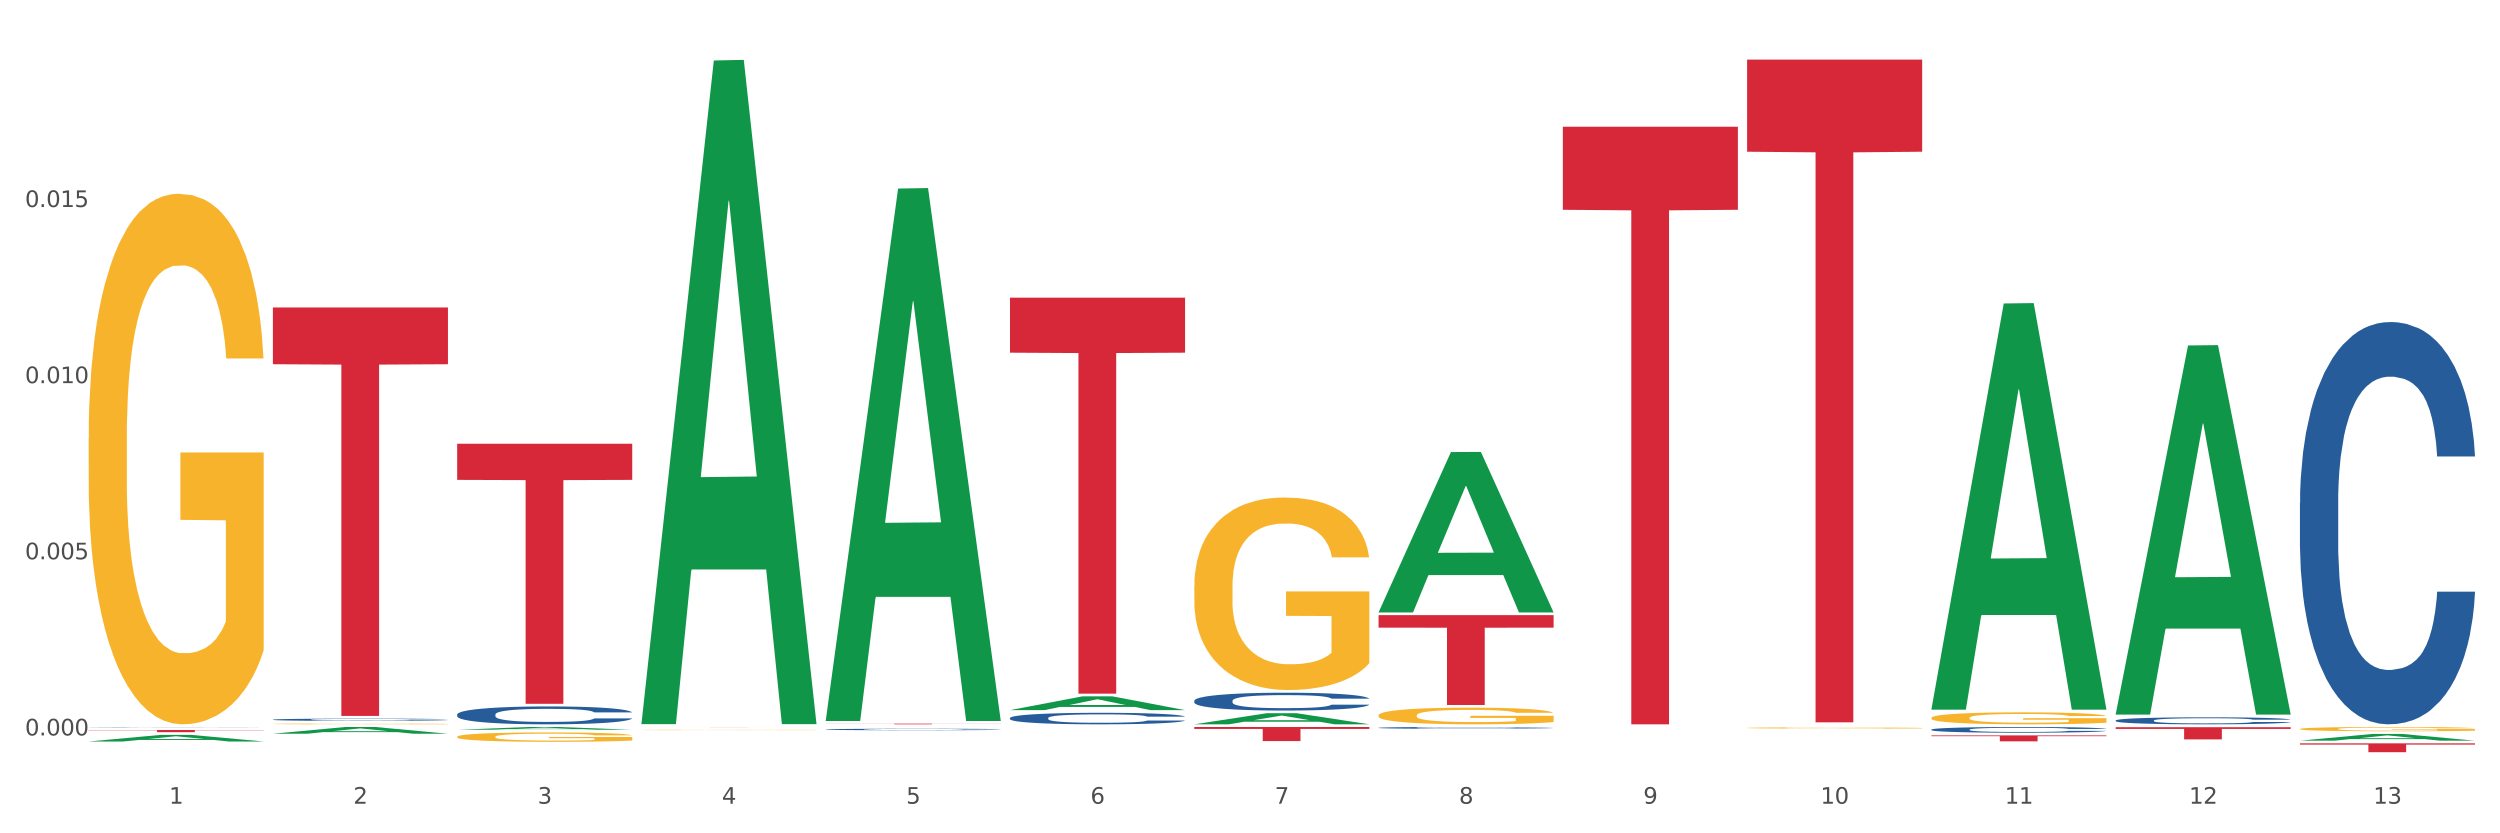 <?xml version="1.0" encoding="utf-8" standalone="no"?>
<!DOCTYPE svg PUBLIC "-//W3C//DTD SVG 1.1//EN"
  "http://www.w3.org/Graphics/SVG/1.1/DTD/svg11.dtd">
<svg xmlns:xlink="http://www.w3.org/1999/xlink" width="1080pt" height="360pt" viewBox="0 0 1080 360" xmlns="http://www.w3.org/2000/svg" version="1.1">
 <rect x="0" y="0" width="1080" height="360" fill="#333333" stroke="none"/>
 <defs>
  <style type="text/css">*{stroke-linejoin: round; stroke-linecap: butt}</style>
 </defs>
 <g id="figure_1">
  <g id="patch_1">
   <path d="M 0 360 
L 1080 360 
L 1080 0 
L 0 0 
z
" style="fill: #ffffff; stroke: #ffffff; stroke-linejoin: miter"/>
  </g>
  <g id="axes_1">
   <g id="matplotlib.axis_1">
    <g id="xtick_1">
     <g id="text_1">
      <!-- 1 -->
      <g style="fill: #4d4d4d" transform="translate(73.043 347.204) scale(0.096 -0.096)">
       <defs>
        <path id="DejaVuSans-31" d="M 794 531 
L 1825 531 
L 1825 4091 
L 703 3866 
L 703 4441 
L 1819 4666 
L 2450 4666 
L 2450 531 
L 3481 531 
L 3481 0 
L 794 0 
L 794 531 
z
" transform="scale(0.016)"/>
       </defs>
       <use xlink:href="#DejaVuSans-31"/>
      </g>
     </g>
    </g>
    <g id="xtick_2">
     <g id="text_2">
      <!-- 2 -->
      <g style="fill: #4d4d4d" transform="translate(152.65 347.204) scale(0.096 -0.096)">
       <defs>
        <path id="DejaVuSans-32" d="M 1228 531 
L 3431 531 
L 3431 0 
L 469 0 
L 469 531 
Q 828 903 1448 1529 
Q 2069 2156 2228 2338 
Q 2531 2678 2651 2914 
Q 2772 3150 2772 3378 
Q 2772 3750 2511 3984 
Q 2250 4219 1831 4219 
Q 1534 4219 1204 4116 
Q 875 4013 500 3803 
L 500 4441 
Q 881 4594 1212 4672 
Q 1544 4750 1819 4750 
Q 2544 4750 2975 4387 
Q 3406 4025 3406 3419 
Q 3406 3131 3298 2873 
Q 3191 2616 2906 2266 
Q 2828 2175 2409 1742 
Q 1991 1309 1228 531 
z
" transform="scale(0.016)"/>
       </defs>
       <use xlink:href="#DejaVuSans-32"/>
      </g>
     </g>
    </g>
    <g id="xtick_3">
     <g id="text_3">
      <!-- 3 -->
      <g style="fill: #4d4d4d" transform="translate(232.258 347.204) scale(0.096 -0.096)">
       <defs>
        <path id="DejaVuSans-33" d="M 2597 2516 
Q 3050 2419 3304 2112 
Q 3559 1806 3559 1356 
Q 3559 666 3084 287 
Q 2609 -91 1734 -91 
Q 1441 -91 1130 -33 
Q 819 25 488 141 
L 488 750 
Q 750 597 1062 519 
Q 1375 441 1716 441 
Q 2309 441 2620 675 
Q 2931 909 2931 1356 
Q 2931 1769 2642 2001 
Q 2353 2234 1838 2234 
L 1294 2234 
L 1294 2753 
L 1863 2753 
Q 2328 2753 2575 2939 
Q 2822 3125 2822 3475 
Q 2822 3834 2567 4026 
Q 2313 4219 1838 4219 
Q 1578 4219 1281 4162 
Q 984 4106 628 3988 
L 628 4550 
Q 988 4650 1302 4700 
Q 1616 4750 1894 4750 
Q 2613 4750 3031 4423 
Q 3450 4097 3450 3541 
Q 3450 3153 3228 2886 
Q 3006 2619 2597 2516 
z
" transform="scale(0.016)"/>
       </defs>
       <use xlink:href="#DejaVuSans-33"/>
      </g>
     </g>
    </g>
    <g id="xtick_4">
     <g id="text_4">
      <!-- 4 -->
      <g style="fill: #4d4d4d" transform="translate(311.865 347.204) scale(0.096 -0.096)">
       <defs>
        <path id="DejaVuSans-34" d="M 2419 4116 
L 825 1625 
L 2419 1625 
L 2419 4116 
z
M 2253 4666 
L 3047 4666 
L 3047 1625 
L 3713 1625 
L 3713 1100 
L 3047 1100 
L 3047 0 
L 2419 0 
L 2419 1100 
L 313 1100 
L 313 1709 
L 2253 4666 
z
" transform="scale(0.016)"/>
       </defs>
       <use xlink:href="#DejaVuSans-34"/>
      </g>
     </g>
    </g>
    <g id="xtick_5">
     <g id="text_5">
      <!-- 5 -->
      <g style="fill: #4d4d4d" transform="translate(391.473 347.204) scale(0.096 -0.096)">
       <defs>
        <path id="DejaVuSans-35" d="M 691 4666 
L 3169 4666 
L 3169 4134 
L 1269 4134 
L 1269 2991 
Q 1406 3038 1543 3061 
Q 1681 3084 1819 3084 
Q 2600 3084 3056 2656 
Q 3513 2228 3513 1497 
Q 3513 744 3044 326 
Q 2575 -91 1722 -91 
Q 1428 -91 1123 -41 
Q 819 9 494 109 
L 494 744 
Q 775 591 1075 516 
Q 1375 441 1709 441 
Q 2250 441 2565 725 
Q 2881 1009 2881 1497 
Q 2881 1984 2565 2268 
Q 2250 2553 1709 2553 
Q 1456 2553 1204 2497 
Q 953 2441 691 2322 
L 691 4666 
z
" transform="scale(0.016)"/>
       </defs>
       <use xlink:href="#DejaVuSans-35"/>
      </g>
     </g>
    </g>
    <g id="xtick_6">
     <g id="text_6">
      <!-- 6 -->
      <g style="fill: #4d4d4d" transform="translate(471.08 347.204) scale(0.096 -0.096)">
       <defs>
        <path id="DejaVuSans-36" d="M 2113 2584 
Q 1688 2584 1439 2293 
Q 1191 2003 1191 1497 
Q 1191 994 1439 701 
Q 1688 409 2113 409 
Q 2538 409 2786 701 
Q 3034 994 3034 1497 
Q 3034 2003 2786 2293 
Q 2538 2584 2113 2584 
z
M 3366 4563 
L 3366 3988 
Q 3128 4100 2886 4159 
Q 2644 4219 2406 4219 
Q 1781 4219 1451 3797 
Q 1122 3375 1075 2522 
Q 1259 2794 1537 2939 
Q 1816 3084 2150 3084 
Q 2853 3084 3261 2657 
Q 3669 2231 3669 1497 
Q 3669 778 3244 343 
Q 2819 -91 2113 -91 
Q 1303 -91 875 529 
Q 447 1150 447 2328 
Q 447 3434 972 4092 
Q 1497 4750 2381 4750 
Q 2619 4750 2861 4703 
Q 3103 4656 3366 4563 
z
" transform="scale(0.016)"/>
       </defs>
       <use xlink:href="#DejaVuSans-36"/>
      </g>
     </g>
    </g>
    <g id="xtick_7">
     <g id="text_7">
      <!-- 7 -->
      <g style="fill: #4d4d4d" transform="translate(550.688 347.204) scale(0.096 -0.096)">
       <defs>
        <path id="DejaVuSans-37" d="M 525 4666 
L 3525 4666 
L 3525 4397 
L 1831 0 
L 1172 0 
L 2766 4134 
L 525 4134 
L 525 4666 
z
" transform="scale(0.016)"/>
       </defs>
       <use xlink:href="#DejaVuSans-37"/>
      </g>
     </g>
    </g>
    <g id="xtick_8">
     <g id="text_8">
      <!-- 8 -->
      <g style="fill: #4d4d4d" transform="translate(630.295 347.204) scale(0.096 -0.096)">
       <defs>
        <path id="DejaVuSans-38" d="M 2034 2216 
Q 1584 2216 1326 1975 
Q 1069 1734 1069 1313 
Q 1069 891 1326 650 
Q 1584 409 2034 409 
Q 2484 409 2743 651 
Q 3003 894 3003 1313 
Q 3003 1734 2745 1975 
Q 2488 2216 2034 2216 
z
M 1403 2484 
Q 997 2584 770 2862 
Q 544 3141 544 3541 
Q 544 4100 942 4425 
Q 1341 4750 2034 4750 
Q 2731 4750 3128 4425 
Q 3525 4100 3525 3541 
Q 3525 3141 3298 2862 
Q 3072 2584 2669 2484 
Q 3125 2378 3379 2068 
Q 3634 1759 3634 1313 
Q 3634 634 3220 271 
Q 2806 -91 2034 -91 
Q 1263 -91 848 271 
Q 434 634 434 1313 
Q 434 1759 690 2068 
Q 947 2378 1403 2484 
z
M 1172 3481 
Q 1172 3119 1398 2916 
Q 1625 2713 2034 2713 
Q 2441 2713 2670 2916 
Q 2900 3119 2900 3481 
Q 2900 3844 2670 4047 
Q 2441 4250 2034 4250 
Q 1625 4250 1398 4047 
Q 1172 3844 1172 3481 
z
" transform="scale(0.016)"/>
       </defs>
       <use xlink:href="#DejaVuSans-38"/>
      </g>
     </g>
    </g>
    <g id="xtick_9">
     <g id="text_9">
      <!-- 9 -->
      <g style="fill: #4d4d4d" transform="translate(709.902 347.204) scale(0.096 -0.096)">
       <defs>
        <path id="DejaVuSans-39" d="M 703 97 
L 703 672 
Q 941 559 1184 500 
Q 1428 441 1663 441 
Q 2288 441 2617 861 
Q 2947 1281 2994 2138 
Q 2813 1869 2534 1725 
Q 2256 1581 1919 1581 
Q 1219 1581 811 2004 
Q 403 2428 403 3163 
Q 403 3881 828 4315 
Q 1253 4750 1959 4750 
Q 2769 4750 3195 4129 
Q 3622 3509 3622 2328 
Q 3622 1225 3098 567 
Q 2575 -91 1691 -91 
Q 1453 -91 1209 -44 
Q 966 3 703 97 
z
M 1959 2075 
Q 2384 2075 2632 2365 
Q 2881 2656 2881 3163 
Q 2881 3666 2632 3958 
Q 2384 4250 1959 4250 
Q 1534 4250 1286 3958 
Q 1038 3666 1038 3163 
Q 1038 2656 1286 2365 
Q 1534 2075 1959 2075 
z
" transform="scale(0.016)"/>
       </defs>
       <use xlink:href="#DejaVuSans-39"/>
      </g>
     </g>
    </g>
    <g id="xtick_10">
     <g id="text_10">
      <!-- 10 -->
      <g style="fill: #4d4d4d" transform="translate(786.456 347.204) scale(0.096 -0.096)">
       <defs>
        <path id="DejaVuSans-30" d="M 2034 4250 
Q 1547 4250 1301 3770 
Q 1056 3291 1056 2328 
Q 1056 1369 1301 889 
Q 1547 409 2034 409 
Q 2525 409 2770 889 
Q 3016 1369 3016 2328 
Q 3016 3291 2770 3770 
Q 2525 4250 2034 4250 
z
M 2034 4750 
Q 2819 4750 3233 4129 
Q 3647 3509 3647 2328 
Q 3647 1150 3233 529 
Q 2819 -91 2034 -91 
Q 1250 -91 836 529 
Q 422 1150 422 2328 
Q 422 3509 836 4129 
Q 1250 4750 2034 4750 
z
" transform="scale(0.016)"/>
       </defs>
       <use xlink:href="#DejaVuSans-31"/>
       <use xlink:href="#DejaVuSans-30" transform="translate(63.623 0)"/>
      </g>
     </g>
    </g>
    <g id="xtick_11">
     <g id="text_11">
      <!-- 11 -->
      <g style="fill: #4d4d4d" transform="translate(866.063 347.204) scale(0.096 -0.096)">
       <use xlink:href="#DejaVuSans-31"/>
       <use xlink:href="#DejaVuSans-31" transform="translate(63.623 0)"/>
      </g>
     </g>
    </g>
    <g id="xtick_12">
     <g id="text_12">
      <!-- 12 -->
      <g style="fill: #4d4d4d" transform="translate(945.671 347.204) scale(0.096 -0.096)">
       <use xlink:href="#DejaVuSans-31"/>
       <use xlink:href="#DejaVuSans-32" transform="translate(63.623 0)"/>
      </g>
     </g>
    </g>
    <g id="xtick_13">
     <g id="text_13">
      <!-- 13 -->
      <g style="fill: #4d4d4d" transform="translate(1025.278 347.204) scale(0.096 -0.096)">
       <use xlink:href="#DejaVuSans-31"/>
       <use xlink:href="#DejaVuSans-33" transform="translate(63.623 0)"/>
      </g>
     </g>
    </g>
    <g id="xtick_14"/>
    <g id="xtick_15"/>
    <g id="xtick_16"/>
    <g id="xtick_17"/>
    <g id="xtick_18"/>
    <g id="xtick_19"/>
    <g id="xtick_20"/>
    <g id="xtick_21"/>
    <g id="xtick_22"/>
    <g id="xtick_23"/>
    <g id="xtick_24"/>
    <g id="xtick_25"/>
   </g>
   <g id="matplotlib.axis_2">
    <g id="ytick_1">
     <g id="text_14">
      <!-- 0.000 -->
      <g style="fill: #4d4d4d" transform="translate(10.8 317.708) scale(0.096 -0.096)">
       <defs>
        <path id="DejaVuSans-2e" d="M 684 794 
L 1344 794 
L 1344 0 
L 684 0 
L 684 794 
z
" transform="scale(0.016)"/>
       </defs>
       <use xlink:href="#DejaVuSans-30"/>
       <use xlink:href="#DejaVuSans-2e" transform="translate(63.623 0)"/>
       <use xlink:href="#DejaVuSans-30" transform="translate(95.41 0)"/>
       <use xlink:href="#DejaVuSans-30" transform="translate(159.033 0)"/>
       <use xlink:href="#DejaVuSans-30" transform="translate(222.656 0)"/>
      </g>
     </g>
    </g>
    <g id="ytick_2">
     <g id="text_15">
      <!-- 0.005 -->
      <g style="fill: #4d4d4d" transform="translate(10.8 241.616) scale(0.096 -0.096)">
       <use xlink:href="#DejaVuSans-30"/>
       <use xlink:href="#DejaVuSans-2e" transform="translate(63.623 0)"/>
       <use xlink:href="#DejaVuSans-30" transform="translate(95.41 0)"/>
       <use xlink:href="#DejaVuSans-30" transform="translate(159.033 0)"/>
       <use xlink:href="#DejaVuSans-35" transform="translate(222.656 0)"/>
      </g>
     </g>
    </g>
    <g id="ytick_3">
     <g id="text_16">
      <!-- 0.010 -->
      <g style="fill: #4d4d4d" transform="translate(10.8 165.525) scale(0.096 -0.096)">
       <use xlink:href="#DejaVuSans-30"/>
       <use xlink:href="#DejaVuSans-2e" transform="translate(63.623 0)"/>
       <use xlink:href="#DejaVuSans-30" transform="translate(95.41 0)"/>
       <use xlink:href="#DejaVuSans-31" transform="translate(159.033 0)"/>
       <use xlink:href="#DejaVuSans-30" transform="translate(222.656 0)"/>
      </g>
     </g>
    </g>
    <g id="ytick_4">
     <g id="text_17">
      <!-- 0.015 -->
      <g style="fill: #4d4d4d" transform="translate(10.8 89.433) scale(0.096 -0.096)">
       <use xlink:href="#DejaVuSans-30"/>
       <use xlink:href="#DejaVuSans-2e" transform="translate(63.623 0)"/>
       <use xlink:href="#DejaVuSans-30" transform="translate(95.41 0)"/>
       <use xlink:href="#DejaVuSans-31" transform="translate(159.033 0)"/>
       <use xlink:href="#DejaVuSans-35" transform="translate(222.656 0)"/>
      </g>
     </g>
    </g>
    <g id="ytick_5"/>
    <g id="ytick_6"/>
    <g id="ytick_7"/>
    <g id="ytick_8"/>
   </g>
   <g id="PolyCollection_1">
    <path d="M 38.283 320.323 
L 38.361 320.32 
L 69.547 317.46 
L 82.49 317.457 
L 113.91 320.328 
L 98.941 320.328 
L 92.158 319.66 
L 59.958 319.66 
L 59.724 319.67 
L 53.175 320.328 
L 38.283 320.328 
L 38.283 320.323 
L 64.012 319.261 
L 88.103 319.258 
L 76.175 318.069 
L 76.019 318.064 
L 75.863 318.072 
L 63.934 319.258 
L 64.012 319.261 
L 38.283 320.323 
z
" clip-path="url(#p72bd2f9dac)" style="fill: #109648"/>
    <path d="M 117.89 132.822 
L 193.518 132.822 
L 193.518 157.345 
L 163.769 157.511 
L 163.769 309.286 
L 147.46 309.286 
L 147.46 157.511 
L 117.89 157.345 
L 117.89 132.988 
L 117.89 132.822 
z
" clip-path="url(#p72bd2f9dac)" style="fill: #d62839"/>
    <path d="M 197.498 191.695 
L 273.125 191.695 
L 273.125 207.306 
L 243.376 207.411 
L 243.376 304.029 
L 227.068 304.029 
L 227.068 207.411 
L 197.498 207.306 
L 197.498 191.801 
L 197.498 191.695 
z
" clip-path="url(#p72bd2f9dac)" style="fill: #d62839"/>
    <path d="M 277.105 314.06 
L 352.733 314.06 
L 352.733 314.066 
L 322.984 314.066 
L 322.984 314.103 
L 306.675 314.103 
L 306.675 314.066 
L 277.105 314.066 
L 277.105 314.061 
L 277.105 314.06 
z
" clip-path="url(#p72bd2f9dac)" style="fill: #d62839"/>
    <path d="M 356.713 312.613 
L 432.34 312.613 
L 432.34 312.654 
L 402.591 312.654 
L 402.591 312.907 
L 386.283 312.907 
L 386.283 312.654 
L 356.713 312.654 
L 356.713 312.613 
L 356.713 312.613 
z
" clip-path="url(#p72bd2f9dac)" style="fill: #d62839"/>
    <path d="M 436.32 128.582 
L 511.948 128.582 
L 511.948 152.358 
L 482.199 152.518 
L 482.199 299.671 
L 465.89 299.671 
L 465.89 152.518 
L 436.32 152.358 
L 436.32 128.743 
L 436.32 128.582 
z
" clip-path="url(#p72bd2f9dac)" style="fill: #d62839"/>
    <path d="M 515.928 314.06 
L 591.555 314.06 
L 591.555 314.904 
L 561.806 314.909 
L 561.806 320.128 
L 545.498 320.128 
L 545.498 314.909 
L 515.928 314.904 
L 515.928 314.066 
L 515.928 314.06 
z
" clip-path="url(#p72bd2f9dac)" style="fill: #d62839"/>
    <path d="M 993.573 321.133 
L 1069.2 321.133 
L 1069.2 321.664 
L 1039.451 321.667 
L 1039.451 324.95 
L 1023.143 324.95 
L 1023.143 321.667 
L 993.573 321.664 
L 993.573 321.137 
L 993.573 321.133 
z
" clip-path="url(#p72bd2f9dac)" style="fill: #d62839"/>
    <path d="M 913.965 314.152 
L 989.593 314.152 
L 989.593 314.885 
L 959.843 314.89 
L 959.843 319.427 
L 943.535 319.427 
L 943.535 314.89 
L 913.965 314.885 
L 913.965 314.157 
L 913.965 314.152 
z
" clip-path="url(#p72bd2f9dac)" style="fill: #d62839"/>
    <path d="M 834.358 317.692 
L 909.985 317.692 
L 909.985 318.049 
L 880.236 318.051 
L 880.236 320.26 
L 863.928 320.26 
L 863.928 318.051 
L 834.358 318.049 
L 834.358 317.695 
L 834.358 317.692 
z
" clip-path="url(#p72bd2f9dac)" style="fill: #d62839"/>
    <path d="M 38.283 315.349 
L 113.91 315.349 
L 113.91 315.481 
L 84.161 315.482 
L 84.161 316.304 
L 67.853 316.304 
L 67.853 315.482 
L 38.283 315.481 
L 38.283 315.349 
L 38.283 315.349 
z
" clip-path="url(#p72bd2f9dac)" style="fill: #d62839"/>
    <path d="M 754.75 25.759 
L 830.378 25.759 
L 830.378 65.543 
L 800.628 65.812 
L 800.628 312.043 
L 784.32 312.043 
L 784.32 65.812 
L 754.75 65.543 
L 754.75 26.028 
L 754.75 25.759 
z
" clip-path="url(#p72bd2f9dac)" style="fill: #d62839"/>
    <path d="M 595.535 265.749 
L 671.163 265.749 
L 671.163 271.142 
L 641.413 271.178 
L 641.413 304.556 
L 625.105 304.556 
L 625.105 271.178 
L 595.535 271.142 
L 595.535 265.786 
L 595.535 265.749 
z
" clip-path="url(#p72bd2f9dac)" style="fill: #d62839"/>
    <path d="M 38.283 314.121 
L 38.372 314.121 
L 38.372 314.118 
L 38.641 314.113 
L 39.624 314.104 
L 40.875 314.098 
L 43.021 314.09 
L 44.183 314.087 
L 45.703 314.083 
L 48.831 314.077 
L 52.407 314.073 
L 54.91 314.07 
L 56.788 314.068 
L 60.989 314.065 
L 63.403 314.064 
L 65.906 314.063 
L 68.051 314.062 
L 71.627 314.061 
L 74.487 314.061 
L 77.795 314.06 
L 80.566 314.061 
L 84.231 314.061 
L 89.595 314.063 
L 91.651 314.063 
L 94.422 314.065 
L 97.283 314.067 
L 99.607 314.069 
L 102.289 314.072 
L 105.06 314.075 
L 107.742 314.08 
L 109.619 314.084 
L 111.139 314.089 
L 112.48 314.094 
L 113.463 314.101 
L 113.91 314.106 
L 97.551 314.106 
L 97.104 314.101 
L 96.21 314.096 
L 95.316 314.093 
L 94.333 314.09 
L 92.813 314.087 
L 91.472 314.085 
L 89.237 314.083 
L 87.181 314.081 
L 85.483 314.08 
L 83.427 314.08 
L 79.047 314.079 
L 75.918 314.079 
L 73.951 314.079 
L 71.537 314.08 
L 69.481 314.081 
L 67.068 314.082 
L 65.191 314.084 
L 63.313 314.086 
L 62.241 314.087 
L 60.631 314.09 
L 59.559 314.092 
L 58.128 314.096 
L 57.324 314.099 
L 55.894 314.106 
L 55.268 314.111 
L 55 314.114 
L 54.821 314.118 
L 54.821 314.138 
L 55.357 314.146 
L 55.804 314.15 
L 56.519 314.154 
L 57.86 314.16 
L 59.827 314.165 
L 61.883 314.169 
L 63.581 314.171 
L 65.191 314.173 
L 66.8 314.174 
L 68.766 314.175 
L 70.375 314.176 
L 72.789 314.177 
L 75.65 314.177 
L 77.884 314.177 
L 82.444 314.177 
L 84.5 314.176 
L 86.466 314.175 
L 88.612 314.174 
L 90.31 314.172 
L 91.293 314.171 
L 92.903 314.169 
L 94.154 314.166 
L 95.227 314.163 
L 95.942 314.161 
L 96.747 314.157 
L 97.372 314.153 
L 97.551 314.151 
L 113.91 314.151 
L 113.553 314.155 
L 112.927 314.16 
L 111.675 314.165 
L 110.692 314.169 
L 109.172 314.173 
L 107.563 314.176 
L 105.328 314.18 
L 103.272 314.183 
L 101.127 314.185 
L 98.803 314.188 
L 94.601 314.191 
L 93.081 314.192 
L 89.863 314.193 
L 87.36 314.194 
L 83.695 314.195 
L 79.94 314.195 
L 76.007 314.195 
L 72.521 314.195 
L 68.677 314.194 
L 66.263 314.194 
L 63.581 314.193 
L 60.453 314.191 
L 57.503 314.189 
L 54.731 314.186 
L 52.139 314.183 
L 49.725 314.18 
L 46.597 314.175 
L 44.272 314.17 
L 42.574 314.165 
L 41.412 314.161 
L 40.25 314.156 
L 39.624 314.152 
L 38.641 314.143 
L 38.283 314.135 
L 38.283 314.121 
z
" clip-path="url(#p72bd2f9dac)" style="fill: #255c99"/>
    <path d="M 117.89 310.885 
L 117.98 310.884 
L 117.98 310.859 
L 118.248 310.824 
L 119.231 310.761 
L 120.483 310.713 
L 122.628 310.657 
L 123.79 310.633 
L 125.31 310.607 
L 128.439 310.564 
L 132.015 310.528 
L 134.518 310.508 
L 136.395 310.495 
L 140.597 310.473 
L 143.01 310.463 
L 145.513 310.455 
L 147.659 310.449 
L 151.234 310.443 
L 154.095 310.44 
L 157.403 310.439 
L 160.174 310.44 
L 163.839 310.444 
L 169.203 310.455 
L 171.259 310.461 
L 174.03 310.472 
L 176.89 310.486 
L 179.215 310.501 
L 181.896 310.522 
L 184.668 310.549 
L 187.349 310.583 
L 189.227 310.615 
L 190.746 310.648 
L 192.087 310.689 
L 193.071 310.734 
L 193.518 310.771 
L 177.159 310.771 
L 176.712 310.737 
L 175.818 310.701 
L 174.924 310.676 
L 173.94 310.657 
L 172.421 310.634 
L 171.08 310.619 
L 168.845 310.602 
L 166.789 310.591 
L 165.09 310.585 
L 163.034 310.58 
L 158.654 310.574 
L 155.525 310.574 
L 153.559 310.576 
L 151.145 310.58 
L 149.089 310.587 
L 146.675 310.598 
L 144.798 310.609 
L 142.921 310.625 
L 141.848 310.636 
L 140.239 310.656 
L 139.166 310.672 
L 137.736 310.7 
L 136.931 310.72 
L 135.501 310.772 
L 134.875 310.81 
L 134.607 310.836 
L 134.428 310.865 
L 134.428 311.006 
L 134.965 311.07 
L 135.412 311.097 
L 136.127 311.128 
L 137.468 311.167 
L 139.434 311.206 
L 141.49 311.234 
L 143.189 311.252 
L 144.798 311.264 
L 146.407 311.274 
L 148.374 311.283 
L 149.983 311.289 
L 152.396 311.294 
L 155.257 311.297 
L 157.492 311.297 
L 162.051 311.292 
L 164.107 311.288 
L 166.074 311.282 
L 168.219 311.272 
L 169.918 311.261 
L 170.901 311.253 
L 172.51 311.235 
L 173.762 311.217 
L 174.834 311.196 
L 175.549 311.178 
L 176.354 311.151 
L 176.98 311.12 
L 177.159 311.104 
L 193.518 311.104 
L 193.16 311.137 
L 192.534 311.168 
L 191.283 311.211 
L 190.299 311.235 
L 188.78 311.265 
L 187.171 311.291 
L 184.936 311.319 
L 182.88 311.34 
L 180.734 311.358 
L 178.41 311.374 
L 174.209 311.397 
L 172.689 311.403 
L 169.471 311.414 
L 166.968 311.42 
L 163.303 311.427 
L 159.548 311.43 
L 155.615 311.431 
L 152.128 311.429 
L 148.284 311.424 
L 145.871 311.418 
L 143.189 311.41 
L 140.06 311.398 
L 137.11 311.382 
L 134.339 311.364 
L 131.747 311.343 
L 129.333 311.32 
L 126.204 311.281 
L 123.88 311.243 
L 122.181 311.207 
L 121.019 311.177 
L 119.857 311.139 
L 119.231 311.113 
L 118.248 311.05 
L 117.89 310.991 
L 117.89 310.885 
z
" clip-path="url(#p72bd2f9dac)" style="fill: #255c99"/>
    <path d="M 993.573 217.202 
L 993.662 217.044 
L 993.662 212.6 
L 993.93 206.568 
L 994.914 195.458 
L 996.165 187.047 
L 998.311 177.206 
L 999.473 173.08 
L 1000.993 168.477 
L 1004.121 161.017 
L 1007.697 154.669 
L 1010.2 151.177 
L 1012.077 148.955 
L 1016.279 144.987 
L 1018.693 143.241 
L 1021.196 141.813 
L 1023.341 140.861 
L 1026.917 139.75 
L 1029.777 139.273 
L 1033.085 139.115 
L 1035.856 139.273 
L 1039.521 139.908 
L 1044.885 141.813 
L 1046.941 142.924 
L 1049.712 144.828 
L 1052.573 147.368 
L 1054.897 149.907 
L 1057.579 153.558 
L 1060.35 158.319 
L 1063.032 164.35 
L 1064.909 169.905 
L 1066.429 175.778 
L 1067.77 182.92 
L 1068.753 190.697 
L 1069.2 197.204 
L 1052.841 197.204 
L 1052.394 191.332 
L 1051.5 184.983 
L 1050.606 180.698 
L 1049.623 177.206 
L 1048.103 173.238 
L 1046.762 170.699 
L 1044.527 167.683 
L 1042.471 165.779 
L 1040.773 164.668 
L 1038.717 163.716 
L 1034.336 162.763 
L 1031.208 162.763 
L 1029.241 163.081 
L 1026.827 163.874 
L 1024.771 164.985 
L 1022.358 166.89 
L 1020.48 168.953 
L 1018.603 171.651 
L 1017.53 173.556 
L 1015.921 177.048 
L 1014.849 179.904 
L 1013.418 184.825 
L 1012.614 188.316 
L 1011.183 197.363 
L 1010.558 204.029 
L 1010.29 208.632 
L 1010.111 213.711 
L 1010.111 238.47 
L 1010.647 249.58 
L 1011.094 254.342 
L 1011.809 259.738 
L 1013.15 266.721 
L 1015.117 273.546 
L 1017.173 278.466 
L 1018.871 281.482 
L 1020.48 283.704 
L 1022.089 285.45 
L 1024.056 287.037 
L 1025.665 287.989 
L 1028.079 288.941 
L 1030.939 289.417 
L 1033.174 289.417 
L 1037.733 288.624 
L 1039.789 287.83 
L 1041.756 286.719 
L 1043.902 284.973 
L 1045.6 283.069 
L 1046.583 281.64 
L 1048.192 278.625 
L 1049.444 275.451 
L 1050.517 271.8 
L 1051.232 268.626 
L 1052.036 263.864 
L 1052.662 258.468 
L 1052.841 255.611 
L 1069.2 255.611 
L 1068.842 261.325 
L 1068.217 266.88 
L 1066.965 274.34 
L 1065.982 278.625 
L 1064.462 283.862 
L 1062.853 288.306 
L 1060.618 293.227 
L 1058.562 296.877 
L 1056.417 300.051 
L 1054.092 302.908 
L 1049.891 306.876 
L 1048.371 307.987 
L 1045.153 309.892 
L 1042.65 311.003 
L 1038.985 312.114 
L 1035.23 312.749 
L 1031.297 312.907 
L 1027.811 312.59 
L 1023.967 311.638 
L 1021.553 310.685 
L 1018.871 309.257 
L 1015.743 307.035 
L 1012.793 304.337 
L 1010.021 301.162 
L 1007.429 297.512 
L 1005.015 293.385 
L 1001.887 286.561 
L 999.562 279.895 
L 997.864 273.705 
L 996.702 268.467 
L 995.54 261.801 
L 994.914 257.198 
L 993.93 246.088 
L 993.573 235.772 
L 993.573 217.202 
z
" clip-path="url(#p72bd2f9dac)" style="fill: #255c99"/>
    <path d="M 913.965 311.237 
L 914.055 311.234 
L 914.055 311.156 
L 914.323 311.051 
L 915.306 310.857 
L 916.558 310.71 
L 918.703 310.539 
L 919.865 310.467 
L 921.385 310.386 
L 924.514 310.256 
L 928.09 310.145 
L 930.593 310.084 
L 932.47 310.046 
L 936.671 309.976 
L 939.085 309.946 
L 941.588 309.921 
L 943.734 309.904 
L 947.309 309.885 
L 950.17 309.877 
L 953.477 309.874 
L 956.249 309.877 
L 959.914 309.888 
L 965.277 309.921 
L 967.333 309.94 
L 970.105 309.974 
L 972.965 310.018 
L 975.29 310.062 
L 977.971 310.126 
L 980.743 310.209 
L 983.424 310.314 
L 985.302 310.411 
L 986.821 310.514 
L 988.162 310.638 
L 989.146 310.774 
L 989.593 310.888 
L 973.233 310.888 
L 972.786 310.785 
L 971.893 310.674 
L 970.999 310.6 
L 970.015 310.539 
L 968.496 310.469 
L 967.155 310.425 
L 964.92 310.373 
L 962.864 310.339 
L 961.165 310.32 
L 959.109 310.303 
L 954.729 310.287 
L 951.6 310.287 
L 949.634 310.292 
L 947.22 310.306 
L 945.164 310.325 
L 942.75 310.359 
L 940.873 310.395 
L 938.996 310.442 
L 937.923 310.475 
L 936.314 310.536 
L 935.241 310.586 
L 933.811 310.672 
L 933.006 310.733 
L 931.576 310.891 
L 930.95 311.007 
L 930.682 311.087 
L 930.503 311.176 
L 930.503 311.608 
L 931.04 311.802 
L 931.487 311.885 
L 932.202 311.979 
L 933.543 312.101 
L 935.509 312.22 
L 937.565 312.306 
L 939.264 312.359 
L 940.873 312.398 
L 942.482 312.428 
L 944.449 312.456 
L 946.058 312.472 
L 948.471 312.489 
L 951.332 312.497 
L 953.567 312.497 
L 958.126 312.483 
L 960.182 312.47 
L 962.149 312.45 
L 964.294 312.42 
L 965.993 312.386 
L 966.976 312.362 
L 968.585 312.309 
L 969.836 312.253 
L 970.909 312.19 
L 971.624 312.134 
L 972.429 312.051 
L 973.055 311.957 
L 973.233 311.907 
L 989.593 311.907 
L 989.235 312.007 
L 988.609 312.104 
L 987.358 312.234 
L 986.374 312.309 
L 984.855 312.4 
L 983.246 312.478 
L 981.011 312.564 
L 978.955 312.627 
L 976.809 312.683 
L 974.485 312.733 
L 970.283 312.802 
L 968.764 312.821 
L 965.546 312.855 
L 963.043 312.874 
L 959.377 312.893 
L 955.623 312.904 
L 951.69 312.907 
L 948.203 312.902 
L 944.359 312.885 
L 941.946 312.868 
L 939.264 312.844 
L 936.135 312.805 
L 933.185 312.758 
L 930.414 312.702 
L 927.821 312.639 
L 925.408 312.567 
L 922.279 312.447 
L 919.955 312.331 
L 918.256 312.223 
L 917.094 312.132 
L 915.932 312.015 
L 915.306 311.935 
L 914.323 311.741 
L 913.965 311.561 
L 913.965 311.237 
z
" clip-path="url(#p72bd2f9dac)" style="fill: #255c99"/>
    <path d="M 834.358 315.174 
L 834.447 315.172 
L 834.447 315.108 
L 834.715 315.022 
L 835.699 314.864 
L 836.95 314.744 
L 839.096 314.604 
L 840.258 314.545 
L 841.778 314.479 
L 844.906 314.373 
L 848.482 314.282 
L 850.985 314.232 
L 852.862 314.201 
L 857.064 314.144 
L 859.478 314.119 
L 861.981 314.099 
L 864.126 314.085 
L 867.702 314.07 
L 870.562 314.063 
L 873.87 314.06 
L 876.641 314.063 
L 880.306 314.072 
L 885.67 314.099 
L 887.726 314.115 
L 890.497 314.142 
L 893.358 314.178 
L 895.682 314.214 
L 898.364 314.266 
L 901.135 314.334 
L 903.817 314.42 
L 905.694 314.5 
L 907.214 314.583 
L 908.555 314.685 
L 909.538 314.796 
L 909.985 314.889 
L 893.626 314.889 
L 893.179 314.805 
L 892.285 314.715 
L 891.391 314.653 
L 890.408 314.604 
L 888.888 314.547 
L 887.547 314.511 
L 885.312 314.468 
L 883.256 314.441 
L 881.558 314.425 
L 879.502 314.411 
L 875.121 314.398 
L 871.993 314.398 
L 870.026 314.402 
L 867.612 314.414 
L 865.556 314.429 
L 863.143 314.457 
L 861.265 314.486 
L 859.388 314.524 
L 858.315 314.552 
L 856.706 314.601 
L 855.634 314.642 
L 854.203 314.712 
L 853.399 314.762 
L 851.968 314.891 
L 851.343 314.986 
L 851.075 315.052 
L 850.896 315.124 
L 850.896 315.477 
L 851.432 315.636 
L 851.879 315.704 
L 852.594 315.781 
L 853.935 315.88 
L 855.902 315.978 
L 857.958 316.048 
L 859.656 316.091 
L 861.265 316.122 
L 862.875 316.147 
L 864.841 316.17 
L 866.45 316.184 
L 868.864 316.197 
L 871.724 316.204 
L 873.959 316.204 
L 878.518 316.193 
L 880.574 316.181 
L 882.541 316.165 
L 884.687 316.141 
L 886.385 316.113 
L 887.368 316.093 
L 888.977 316.05 
L 890.229 316.005 
L 891.302 315.953 
L 892.017 315.907 
L 892.821 315.84 
L 893.447 315.763 
L 893.626 315.722 
L 909.985 315.722 
L 909.627 315.803 
L 909.002 315.883 
L 907.75 315.989 
L 906.767 316.05 
L 905.247 316.125 
L 903.638 316.188 
L 901.403 316.258 
L 899.347 316.31 
L 897.202 316.356 
L 894.877 316.396 
L 890.676 316.453 
L 889.156 316.469 
L 885.938 316.496 
L 883.435 316.512 
L 879.77 316.528 
L 876.015 316.537 
L 872.082 316.539 
L 868.596 316.534 
L 864.752 316.521 
L 862.338 316.507 
L 859.656 316.487 
L 856.528 316.455 
L 853.578 316.417 
L 850.806 316.371 
L 848.214 316.319 
L 845.8 316.261 
L 842.672 316.163 
L 840.347 316.068 
L 838.649 315.98 
L 837.487 315.905 
L 836.325 315.81 
L 835.699 315.744 
L 834.715 315.586 
L 834.358 315.439 
L 834.358 315.174 
z
" clip-path="url(#p72bd2f9dac)" style="fill: #255c99"/>
    <path d="M 595.535 314.41 
L 595.625 314.409 
L 595.625 314.389 
L 595.893 314.362 
L 596.876 314.313 
L 598.128 314.275 
L 600.273 314.231 
L 601.435 314.212 
L 602.955 314.192 
L 606.084 314.158 
L 609.66 314.13 
L 612.163 314.114 
L 614.04 314.105 
L 618.241 314.087 
L 620.655 314.079 
L 623.158 314.073 
L 625.304 314.068 
L 628.879 314.063 
L 631.74 314.061 
L 635.047 314.06 
L 637.819 314.061 
L 641.484 314.064 
L 646.847 314.073 
L 648.904 314.078 
L 651.675 314.086 
L 654.535 314.097 
L 656.86 314.109 
L 659.541 314.125 
L 662.313 314.146 
L 664.994 314.173 
L 666.872 314.198 
L 668.391 314.225 
L 669.732 314.257 
L 670.716 314.291 
L 671.163 314.32 
L 654.803 314.32 
L 654.357 314.294 
L 653.463 314.266 
L 652.569 314.247 
L 651.585 314.231 
L 650.066 314.213 
L 648.725 314.202 
L 646.49 314.188 
L 644.434 314.18 
L 642.735 314.175 
L 640.679 314.171 
L 636.299 314.166 
L 633.17 314.166 
L 631.204 314.168 
L 628.79 314.171 
L 626.734 314.176 
L 624.32 314.185 
L 622.443 314.194 
L 620.566 314.206 
L 619.493 314.215 
L 617.884 314.23 
L 616.811 314.243 
L 615.381 314.265 
L 614.576 314.281 
L 613.146 314.321 
L 612.52 314.351 
L 612.252 314.372 
L 612.073 314.394 
L 612.073 314.505 
L 612.61 314.555 
L 613.057 314.576 
L 613.772 314.6 
L 615.113 314.632 
L 617.079 314.662 
L 619.135 314.684 
L 620.834 314.698 
L 622.443 314.708 
L 624.052 314.715 
L 626.019 314.723 
L 627.628 314.727 
L 630.041 314.731 
L 632.902 314.733 
L 635.137 314.733 
L 639.696 314.73 
L 641.752 314.726 
L 643.719 314.721 
L 645.864 314.713 
L 647.563 314.705 
L 648.546 314.698 
L 650.155 314.685 
L 651.407 314.671 
L 652.479 314.654 
L 653.194 314.64 
L 653.999 314.619 
L 654.625 314.595 
L 654.803 314.582 
L 671.163 314.582 
L 670.805 314.607 
L 670.179 314.632 
L 668.928 314.666 
L 667.944 314.685 
L 666.425 314.708 
L 664.816 314.728 
L 662.581 314.75 
L 660.525 314.767 
L 658.379 314.781 
L 656.055 314.794 
L 651.853 314.811 
L 650.334 314.816 
L 647.116 314.825 
L 644.613 314.83 
L 640.947 314.835 
L 637.193 314.838 
L 633.26 314.838 
L 629.773 314.837 
L 625.929 314.833 
L 623.516 314.828 
L 620.834 314.822 
L 617.705 314.812 
L 614.755 314.8 
L 611.984 314.786 
L 609.391 314.769 
L 606.978 314.751 
L 603.849 314.72 
L 601.525 314.691 
L 599.826 314.663 
L 598.664 314.639 
L 597.502 314.61 
L 596.876 314.589 
L 595.893 314.539 
L 595.535 314.493 
L 595.535 314.41 
z
" clip-path="url(#p72bd2f9dac)" style="fill: #255c99"/>
    <path d="M 515.928 302.711 
L 516.017 302.704 
L 516.017 302.507 
L 516.286 302.24 
L 517.269 301.747 
L 518.52 301.374 
L 520.666 300.937 
L 521.828 300.754 
L 523.348 300.55 
L 526.476 300.219 
L 530.052 299.937 
L 532.555 299.782 
L 534.432 299.684 
L 538.634 299.508 
L 541.048 299.43 
L 543.551 299.367 
L 545.696 299.325 
L 549.272 299.276 
L 552.132 299.254 
L 555.44 299.247 
L 558.211 299.254 
L 561.876 299.283 
L 567.24 299.367 
L 569.296 299.416 
L 572.067 299.501 
L 574.928 299.613 
L 577.252 299.726 
L 579.934 299.888 
L 582.705 300.099 
L 585.387 300.367 
L 587.264 300.613 
L 588.784 300.874 
L 590.125 301.191 
L 591.108 301.536 
L 591.555 301.824 
L 575.196 301.824 
L 574.749 301.564 
L 573.855 301.282 
L 572.961 301.092 
L 571.978 300.937 
L 570.458 300.761 
L 569.117 300.648 
L 566.882 300.515 
L 564.826 300.43 
L 563.128 300.381 
L 561.072 300.339 
L 556.691 300.296 
L 553.563 300.296 
L 551.596 300.31 
L 549.182 300.346 
L 547.126 300.395 
L 544.713 300.479 
L 542.835 300.571 
L 540.958 300.691 
L 539.885 300.775 
L 538.276 300.93 
L 537.204 301.057 
L 535.773 301.275 
L 534.969 301.43 
L 533.539 301.831 
L 532.913 302.127 
L 532.645 302.331 
L 532.466 302.556 
L 532.466 303.655 
L 533.002 304.147 
L 533.449 304.359 
L 534.164 304.598 
L 535.505 304.908 
L 537.472 305.211 
L 539.528 305.429 
L 541.226 305.563 
L 542.835 305.661 
L 544.445 305.739 
L 546.411 305.809 
L 548.02 305.851 
L 550.434 305.894 
L 553.295 305.915 
L 555.529 305.915 
L 560.088 305.879 
L 562.145 305.844 
L 564.111 305.795 
L 566.257 305.717 
L 567.955 305.633 
L 568.938 305.57 
L 570.548 305.436 
L 571.799 305.295 
L 572.872 305.133 
L 573.587 304.992 
L 574.391 304.781 
L 575.017 304.542 
L 575.196 304.415 
L 591.555 304.415 
L 591.197 304.668 
L 590.572 304.915 
L 589.32 305.246 
L 588.337 305.436 
L 586.817 305.668 
L 585.208 305.865 
L 582.973 306.084 
L 580.917 306.246 
L 578.772 306.386 
L 576.448 306.513 
L 572.246 306.689 
L 570.726 306.738 
L 567.508 306.823 
L 565.005 306.872 
L 561.34 306.921 
L 557.585 306.95 
L 553.652 306.957 
L 550.166 306.943 
L 546.322 306.9 
L 543.908 306.858 
L 541.226 306.795 
L 538.098 306.696 
L 535.148 306.576 
L 532.376 306.436 
L 529.784 306.274 
L 527.37 306.091 
L 524.242 305.788 
L 521.917 305.492 
L 520.219 305.218 
L 519.057 304.985 
L 517.895 304.69 
L 517.269 304.485 
L 516.286 303.993 
L 515.928 303.535 
L 515.928 302.711 
z
" clip-path="url(#p72bd2f9dac)" style="fill: #255c99"/>
    <path d="M 436.32 310.166 
L 436.41 310.161 
L 436.41 310.034 
L 436.678 309.861 
L 437.661 309.543 
L 438.913 309.302 
L 441.058 309.02 
L 442.22 308.902 
L 443.74 308.77 
L 446.869 308.556 
L 450.445 308.374 
L 452.948 308.274 
L 454.825 308.211 
L 459.026 308.097 
L 461.44 308.047 
L 463.943 308.006 
L 466.089 307.979 
L 469.664 307.947 
L 472.525 307.933 
L 475.832 307.929 
L 478.604 307.933 
L 482.269 307.951 
L 487.632 308.006 
L 489.689 308.038 
L 492.46 308.092 
L 495.32 308.165 
L 497.645 308.238 
L 500.326 308.342 
L 503.098 308.479 
L 505.779 308.652 
L 507.657 308.811 
L 509.176 308.979 
L 510.517 309.184 
L 511.501 309.406 
L 511.948 309.593 
L 495.589 309.593 
L 495.142 309.424 
L 494.248 309.243 
L 493.354 309.12 
L 492.37 309.02 
L 490.851 308.906 
L 489.51 308.833 
L 487.275 308.747 
L 485.219 308.692 
L 483.52 308.661 
L 481.464 308.633 
L 477.084 308.606 
L 473.955 308.606 
L 471.989 308.615 
L 469.575 308.638 
L 467.519 308.67 
L 465.105 308.724 
L 463.228 308.783 
L 461.351 308.861 
L 460.278 308.915 
L 458.669 309.015 
L 457.596 309.097 
L 456.166 309.238 
L 455.361 309.338 
L 453.931 309.597 
L 453.305 309.788 
L 453.037 309.92 
L 452.858 310.066 
L 452.858 310.775 
L 453.395 311.093 
L 453.842 311.23 
L 454.557 311.384 
L 455.898 311.584 
L 457.864 311.78 
L 459.92 311.921 
L 461.619 312.007 
L 463.228 312.071 
L 464.837 312.121 
L 466.804 312.166 
L 468.413 312.193 
L 470.826 312.221 
L 473.687 312.234 
L 475.922 312.234 
L 480.481 312.212 
L 482.537 312.189 
L 484.504 312.157 
L 486.649 312.107 
L 488.348 312.052 
L 489.331 312.012 
L 490.94 311.925 
L 492.192 311.834 
L 493.264 311.73 
L 493.979 311.639 
L 494.784 311.502 
L 495.41 311.348 
L 495.589 311.266 
L 511.948 311.266 
L 511.59 311.43 
L 510.964 311.589 
L 509.713 311.802 
L 508.729 311.925 
L 507.21 312.075 
L 505.601 312.203 
L 503.366 312.343 
L 501.31 312.448 
L 499.164 312.539 
L 496.84 312.621 
L 492.639 312.734 
L 491.119 312.766 
L 487.901 312.821 
L 485.398 312.853 
L 481.732 312.885 
L 477.978 312.903 
L 474.045 312.907 
L 470.558 312.898 
L 466.714 312.871 
L 464.301 312.844 
L 461.619 312.803 
L 458.49 312.739 
L 455.54 312.662 
L 452.769 312.571 
L 450.176 312.466 
L 447.763 312.348 
L 444.634 312.153 
L 442.31 311.962 
L 440.611 311.784 
L 439.449 311.634 
L 438.287 311.443 
L 437.661 311.311 
L 436.678 310.993 
L 436.32 310.698 
L 436.32 310.166 
z
" clip-path="url(#p72bd2f9dac)" style="fill: #255c99"/>
    <path d="M 675.143 54.751 
L 750.77 54.751 
L 750.77 90.627 
L 721.021 90.869 
L 721.021 312.907 
L 704.713 312.907 
L 704.713 90.869 
L 675.143 90.627 
L 675.143 54.994 
L 675.143 54.751 
z
" clip-path="url(#p72bd2f9dac)" style="fill: #d62839"/>
    <path d="M 356.713 315.109 
L 356.802 315.108 
L 356.802 315.091 
L 357.071 315.068 
L 358.054 315.026 
L 359.305 314.994 
L 361.451 314.957 
L 362.613 314.942 
L 364.133 314.924 
L 367.261 314.896 
L 370.837 314.872 
L 373.34 314.858 
L 375.217 314.85 
L 379.419 314.835 
L 381.833 314.828 
L 384.336 314.823 
L 386.481 314.819 
L 390.057 314.815 
L 392.917 314.813 
L 396.225 314.813 
L 398.996 314.813 
L 402.661 314.816 
L 408.025 314.823 
L 410.081 314.827 
L 412.852 314.834 
L 415.713 314.844 
L 418.037 314.854 
L 420.719 314.867 
L 423.49 314.886 
L 426.172 314.908 
L 428.049 314.929 
L 429.569 314.952 
L 430.91 314.979 
L 431.893 315.008 
L 432.34 315.033 
L 415.981 315.033 
L 415.534 315.011 
L 414.64 314.987 
L 413.746 314.97 
L 412.763 314.957 
L 411.243 314.942 
L 409.902 314.932 
L 407.667 314.921 
L 405.611 314.914 
L 403.913 314.91 
L 401.857 314.906 
L 397.477 314.902 
L 394.348 314.902 
L 392.381 314.904 
L 389.967 314.907 
L 387.911 314.911 
L 385.498 314.918 
L 383.62 314.926 
L 381.743 314.936 
L 380.67 314.943 
L 379.061 314.957 
L 377.989 314.967 
L 376.558 314.986 
L 375.754 314.999 
L 374.324 315.034 
L 373.698 315.059 
L 373.43 315.076 
L 373.251 315.096 
L 373.251 315.189 
L 373.787 315.232 
L 374.234 315.25 
L 374.949 315.27 
L 376.29 315.297 
L 378.257 315.322 
L 380.313 315.341 
L 382.011 315.353 
L 383.62 315.361 
L 385.23 315.368 
L 387.196 315.374 
L 388.805 315.377 
L 391.219 315.381 
L 394.08 315.383 
L 396.314 315.383 
L 400.873 315.38 
L 402.93 315.377 
L 404.896 315.372 
L 407.042 315.366 
L 408.74 315.359 
L 409.723 315.353 
L 411.333 315.342 
L 412.584 315.33 
L 413.657 315.316 
L 414.372 315.304 
L 415.176 315.286 
L 415.802 315.265 
L 415.981 315.254 
L 432.34 315.254 
L 431.983 315.276 
L 431.357 315.297 
L 430.105 315.325 
L 429.122 315.342 
L 427.602 315.362 
L 425.993 315.378 
L 423.758 315.397 
L 421.702 315.411 
L 419.557 315.423 
L 417.233 315.434 
L 413.031 315.449 
L 411.511 315.453 
L 408.293 315.46 
L 405.79 315.465 
L 402.125 315.469 
L 398.37 315.471 
L 394.437 315.472 
L 390.951 315.471 
L 387.107 315.467 
L 384.693 315.463 
L 382.011 315.458 
L 378.883 315.449 
L 375.933 315.439 
L 373.161 315.427 
L 370.569 315.413 
L 368.155 315.398 
L 365.027 315.372 
L 362.702 315.347 
L 361.004 315.323 
L 359.842 315.303 
L 358.68 315.278 
L 358.054 315.26 
L 357.071 315.218 
L 356.713 315.179 
L 356.713 315.109 
z
" clip-path="url(#p72bd2f9dac)" style="fill: #255c99"/>
    <path d="M 197.498 308.653 
L 197.587 308.646 
L 197.587 308.449 
L 197.856 308.181 
L 198.839 307.687 
L 200.09 307.313 
L 202.236 306.876 
L 203.398 306.692 
L 204.918 306.488 
L 208.046 306.156 
L 211.622 305.874 
L 214.125 305.719 
L 216.002 305.62 
L 220.204 305.444 
L 222.618 305.366 
L 225.121 305.302 
L 227.266 305.26 
L 230.842 305.211 
L 233.702 305.19 
L 237.01 305.183 
L 239.781 305.19 
L 243.446 305.218 
L 248.81 305.302 
L 250.866 305.352 
L 253.637 305.437 
L 256.498 305.549 
L 258.822 305.662 
L 261.504 305.825 
L 264.275 306.036 
L 266.957 306.304 
L 268.834 306.551 
L 270.354 306.812 
L 271.695 307.13 
L 272.678 307.475 
L 273.125 307.765 
L 256.766 307.765 
L 256.319 307.503 
L 255.425 307.221 
L 254.531 307.031 
L 253.548 306.876 
L 252.028 306.699 
L 250.687 306.586 
L 248.452 306.452 
L 246.396 306.368 
L 244.698 306.318 
L 242.642 306.276 
L 238.262 306.234 
L 235.133 306.234 
L 233.166 306.248 
L 230.752 306.283 
L 228.696 306.332 
L 226.283 306.417 
L 224.406 306.509 
L 222.528 306.629 
L 221.456 306.713 
L 219.846 306.869 
L 218.774 306.996 
L 217.343 307.214 
L 216.539 307.369 
L 215.109 307.772 
L 214.483 308.068 
L 214.215 308.272 
L 214.036 308.498 
L 214.036 309.599 
L 214.572 310.092 
L 215.019 310.304 
L 215.734 310.544 
L 217.075 310.854 
L 219.042 311.158 
L 221.098 311.376 
L 222.796 311.51 
L 224.406 311.609 
L 226.015 311.687 
L 227.981 311.757 
L 229.59 311.8 
L 232.004 311.842 
L 234.865 311.863 
L 237.099 311.863 
L 241.658 311.828 
L 243.715 311.793 
L 245.681 311.743 
L 247.827 311.666 
L 249.525 311.581 
L 250.508 311.518 
L 252.118 311.383 
L 253.369 311.242 
L 254.442 311.08 
L 255.157 310.939 
L 255.961 310.727 
L 256.587 310.488 
L 256.766 310.361 
L 273.125 310.361 
L 272.768 310.615 
L 272.142 310.861 
L 270.89 311.193 
L 269.907 311.383 
L 268.387 311.616 
L 266.778 311.814 
L 264.543 312.032 
L 262.487 312.195 
L 260.342 312.336 
L 258.018 312.463 
L 253.816 312.639 
L 252.296 312.689 
L 249.078 312.773 
L 246.575 312.823 
L 242.91 312.872 
L 239.155 312.9 
L 235.222 312.907 
L 231.736 312.893 
L 227.892 312.851 
L 225.478 312.808 
L 222.796 312.745 
L 219.668 312.646 
L 216.718 312.526 
L 213.946 312.385 
L 211.354 312.223 
L 208.94 312.04 
L 205.812 311.736 
L 203.487 311.44 
L 201.789 311.165 
L 200.627 310.932 
L 199.465 310.636 
L 198.839 310.431 
L 197.856 309.937 
L 197.498 309.479 
L 197.498 308.653 
z
" clip-path="url(#p72bd2f9dac)" style="fill: #255c99"/>
    <path d="M 277.105 315.339 
L 277.195 315.339 
L 277.195 315.333 
L 277.373 315.328 
L 278.266 315.316 
L 279.606 315.306 
L 280.588 315.3 
L 281.57 315.296 
L 282.731 315.291 
L 284.159 315.287 
L 286.749 315.28 
L 288.356 315.277 
L 290.32 315.273 
L 293.892 315.268 
L 296.481 315.265 
L 299.16 315.263 
L 303.535 315.26 
L 306.392 315.258 
L 309.428 315.257 
L 313.089 315.257 
L 315.857 315.256 
L 321.928 315.257 
L 327.107 315.258 
L 329.607 315.26 
L 332.821 315.262 
L 334.518 315.263 
L 337.286 315.265 
L 340.143 315.269 
L 342.107 315.272 
L 345.054 315.277 
L 347.286 315.283 
L 349.34 315.29 
L 350.411 315.295 
L 351.215 315.299 
L 351.929 315.304 
L 352.643 315.312 
L 336.571 315.312 
L 335.946 315.306 
L 334.964 315.301 
L 333.536 315.296 
L 332.286 315.292 
L 330.143 315.288 
L 328.178 315.286 
L 326.125 315.284 
L 323.625 315.282 
L 321.66 315.281 
L 318.892 315.281 
L 313.446 315.281 
L 309.785 315.282 
L 307.285 315.284 
L 305.678 315.285 
L 304.249 315.287 
L 302.642 315.289 
L 300.767 315.293 
L 299.428 315.296 
L 298.088 315.3 
L 297.017 315.304 
L 296.035 315.308 
L 295.231 315.313 
L 294.606 315.318 
L 294.07 315.324 
L 293.624 315.335 
L 293.624 315.357 
L 293.802 315.362 
L 294.249 315.369 
L 294.785 315.374 
L 295.677 315.38 
L 296.481 315.384 
L 297.999 315.39 
L 299.695 315.395 
L 301.035 315.398 
L 302.374 315.4 
L 304.696 315.404 
L 307.285 315.407 
L 309.517 315.409 
L 312.553 315.41 
L 314.607 315.411 
L 316.392 315.411 
L 320.767 315.411 
L 323.892 315.411 
L 327.375 315.41 
L 330.053 315.408 
L 332.286 315.407 
L 334.786 315.404 
L 336.393 315.401 
L 336.393 315.367 
L 316.749 315.366 
L 316.749 315.344 
L 352.733 315.344 
L 352.733 315.41 
L 351.215 315.414 
L 349.518 315.417 
L 347.732 315.42 
L 345.054 315.423 
L 341.839 315.426 
L 338.982 315.429 
L 335.946 315.431 
L 332.375 315.432 
L 327.732 315.434 
L 324.875 315.435 
L 321.303 315.435 
L 317.107 315.435 
L 313.446 315.435 
L 309.874 315.434 
L 306.124 315.433 
L 302.463 315.431 
L 299.695 315.429 
L 296.927 315.426 
L 293.981 315.423 
L 291.659 315.419 
L 289.874 315.416 
L 287.909 315.413 
L 285.766 315.408 
L 284.159 315.403 
L 282.731 315.399 
L 281.213 315.393 
L 280.141 315.388 
L 279.07 315.381 
L 278.445 315.377 
L 277.73 315.369 
L 277.195 315.359 
L 277.105 315.339 
z
" clip-path="url(#p72bd2f9dac)" style="fill: #f7b32b"/>
    <path d="M 117.89 312.734 
L 117.98 312.733 
L 117.98 312.723 
L 118.158 312.713 
L 119.051 312.691 
L 120.391 312.673 
L 121.373 312.663 
L 122.355 312.655 
L 123.516 312.647 
L 124.944 312.639 
L 127.534 312.627 
L 129.141 312.621 
L 131.105 312.614 
L 134.677 312.605 
L 137.266 312.6 
L 139.945 312.595 
L 144.32 312.59 
L 147.177 312.588 
L 150.213 312.586 
L 153.874 312.585 
L 156.642 312.584 
L 162.713 312.585 
L 167.892 312.588 
L 170.392 312.59 
L 173.606 312.593 
L 175.303 312.596 
L 178.071 312.6 
L 180.928 312.607 
L 182.892 312.612 
L 185.839 312.622 
L 188.071 312.632 
L 190.125 312.644 
L 191.196 312.653 
L 192 312.661 
L 192.714 312.67 
L 193.428 312.685 
L 177.356 312.685 
L 176.731 312.674 
L 175.749 312.665 
L 174.321 312.655 
L 173.071 312.649 
L 170.928 312.642 
L 168.963 312.637 
L 166.91 312.634 
L 164.41 312.631 
L 162.445 312.629 
L 159.677 312.628 
L 154.231 312.628 
L 150.57 312.631 
L 148.07 312.634 
L 146.463 312.636 
L 145.034 312.639 
L 143.427 312.643 
L 141.552 312.649 
L 140.213 312.655 
L 138.873 312.662 
L 137.802 312.669 
L 136.82 312.677 
L 136.016 312.686 
L 135.391 312.695 
L 134.855 312.707 
L 134.409 312.725 
L 134.409 312.766 
L 134.587 312.775 
L 135.034 312.787 
L 135.57 312.796 
L 136.462 312.807 
L 137.266 312.814 
L 138.784 312.825 
L 140.48 312.834 
L 141.82 312.839 
L 143.159 312.844 
L 145.481 312.851 
L 148.07 312.856 
L 150.302 312.859 
L 153.338 312.862 
L 155.392 312.863 
L 157.177 312.864 
L 161.552 312.864 
L 164.678 312.863 
L 168.16 312.861 
L 170.838 312.858 
L 173.071 312.855 
L 175.571 312.85 
L 177.178 312.845 
L 177.178 312.783 
L 157.534 312.783 
L 157.534 312.742 
L 193.518 312.742 
L 193.518 312.862 
L 192 312.868 
L 190.303 312.874 
L 188.517 312.879 
L 185.839 312.885 
L 182.624 312.891 
L 179.767 312.895 
L 176.731 312.899 
L 173.16 312.902 
L 168.517 312.905 
L 165.66 312.906 
L 162.088 312.907 
L 157.892 312.907 
L 154.231 312.907 
L 150.659 312.905 
L 146.909 312.903 
L 143.248 312.899 
L 140.48 312.895 
L 137.712 312.89 
L 134.766 312.884 
L 132.444 312.878 
L 130.659 312.873 
L 128.694 312.866 
L 126.551 312.857 
L 124.944 312.849 
L 123.516 312.841 
L 121.998 312.83 
L 120.926 312.821 
L 119.855 312.81 
L 119.23 312.801 
L 118.516 312.788 
L 117.98 312.769 
L 117.89 312.734 
z
" clip-path="url(#p72bd2f9dac)" style="fill: #f7b32b"/>
    <path d="M 197.498 318.285 
L 197.587 318.281 
L 197.587 318.148 
L 197.766 318.033 
L 198.659 317.755 
L 199.998 317.526 
L 200.98 317.404 
L 201.962 317.304 
L 203.123 317.204 
L 204.552 317.1 
L 207.141 316.948 
L 208.748 316.871 
L 210.713 316.789 
L 214.284 316.671 
L 216.874 316.604 
L 219.552 316.549 
L 223.927 316.482 
L 226.785 316.452 
L 229.82 316.43 
L 233.481 316.415 
L 236.249 316.412 
L 242.321 316.423 
L 247.499 316.456 
L 249.999 316.482 
L 253.214 316.526 
L 254.91 316.556 
L 257.678 316.615 
L 260.535 316.693 
L 262.5 316.76 
L 265.446 316.885 
L 267.679 317.011 
L 269.732 317.167 
L 270.804 317.274 
L 271.607 317.374 
L 272.322 317.489 
L 273.036 317.67 
L 256.964 317.67 
L 256.339 317.541 
L 255.357 317.419 
L 253.928 317.3 
L 252.678 317.226 
L 250.535 317.134 
L 248.571 317.074 
L 246.517 317.03 
L 244.017 316.993 
L 242.053 316.974 
L 239.285 316.96 
L 233.838 316.963 
L 230.177 316.993 
L 227.677 317.03 
L 226.07 317.063 
L 224.642 317.1 
L 223.034 317.152 
L 221.159 317.23 
L 219.82 317.3 
L 218.481 317.389 
L 217.409 317.478 
L 216.427 317.581 
L 215.623 317.693 
L 214.998 317.807 
L 214.463 317.948 
L 214.016 318.181 
L 214.016 318.688 
L 214.195 318.803 
L 214.641 318.955 
L 215.177 319.07 
L 216.07 319.207 
L 216.874 319.299 
L 218.391 319.433 
L 220.088 319.544 
L 221.427 319.614 
L 222.767 319.673 
L 225.088 319.755 
L 227.677 319.821 
L 229.91 319.862 
L 232.945 319.899 
L 234.999 319.914 
L 236.785 319.921 
L 241.16 319.921 
L 244.285 319.91 
L 247.767 319.884 
L 250.446 319.851 
L 252.678 319.81 
L 255.178 319.744 
L 256.785 319.681 
L 256.785 318.907 
L 237.142 318.903 
L 237.142 318.389 
L 273.125 318.389 
L 273.125 319.899 
L 271.607 319.977 
L 269.911 320.047 
L 268.125 320.11 
L 265.446 320.188 
L 262.232 320.262 
L 259.375 320.314 
L 256.339 320.358 
L 252.767 320.399 
L 248.124 320.436 
L 245.267 320.451 
L 241.696 320.462 
L 237.499 320.465 
L 233.838 320.458 
L 230.267 320.44 
L 226.517 320.406 
L 222.856 320.358 
L 220.088 320.31 
L 217.32 320.251 
L 214.373 320.173 
L 212.052 320.099 
L 210.266 320.032 
L 208.302 319.947 
L 206.159 319.836 
L 204.552 319.736 
L 203.123 319.632 
L 201.605 319.499 
L 200.534 319.384 
L 199.462 319.24 
L 198.837 319.133 
L 198.123 318.966 
L 197.587 318.733 
L 197.498 318.285 
z
" clip-path="url(#p72bd2f9dac)" style="fill: #f7b32b"/>
    <path d="M 834.358 306.252 
L 834.436 306.087 
L 865.622 131.099 
L 878.565 130.934 
L 909.985 306.582 
L 895.016 306.582 
L 888.232 265.68 
L 856.032 265.68 
L 855.799 266.34 
L 849.249 306.582 
L 834.358 306.582 
L 834.358 306.252 
L 860.087 241.271 
L 884.178 241.106 
L 872.249 168.373 
L 872.093 168.043 
L 871.938 168.538 
L 860.009 241.106 
L 860.087 241.271 
L 834.358 306.252 
z
" clip-path="url(#p72bd2f9dac)" style="fill: #109648"/>
    <path d="M 515.928 253.365 
L 516.017 253.289 
L 516.017 250.556 
L 516.196 248.201 
L 517.089 242.506 
L 518.428 237.798 
L 519.41 235.291 
L 520.392 233.241 
L 521.553 231.191 
L 522.982 229.064 
L 525.571 225.951 
L 527.178 224.356 
L 529.143 222.685 
L 532.714 220.255 
L 535.303 218.888 
L 537.982 217.749 
L 542.357 216.382 
L 545.214 215.775 
L 548.25 215.319 
L 551.911 215.015 
L 554.679 214.939 
L 560.751 215.167 
L 565.929 215.851 
L 568.429 216.382 
L 571.644 217.294 
L 573.34 217.901 
L 576.108 219.116 
L 578.965 220.711 
L 580.93 222.078 
L 583.876 224.66 
L 586.108 227.242 
L 588.162 230.431 
L 589.234 232.634 
L 590.037 234.684 
L 590.751 237.038 
L 591.466 240.759 
L 575.394 240.759 
L 574.769 238.101 
L 573.787 235.595 
L 572.358 233.165 
L 571.108 231.646 
L 568.965 229.748 
L 567.001 228.533 
L 564.947 227.621 
L 562.447 226.862 
L 560.483 226.482 
L 557.715 226.179 
L 552.268 226.255 
L 548.607 226.862 
L 546.107 227.621 
L 544.5 228.305 
L 543.072 229.064 
L 541.464 230.128 
L 539.589 231.722 
L 538.25 233.165 
L 536.911 234.988 
L 535.839 236.81 
L 534.857 238.937 
L 534.053 241.215 
L 533.428 243.569 
L 532.893 246.455 
L 532.446 251.239 
L 532.446 261.643 
L 532.625 263.997 
L 533.071 267.111 
L 533.607 269.465 
L 534.5 272.274 
L 535.303 274.173 
L 536.821 276.907 
L 538.518 279.185 
L 539.857 280.628 
L 541.197 281.843 
L 543.518 283.514 
L 546.107 284.881 
L 548.34 285.716 
L 551.375 286.475 
L 553.429 286.779 
L 555.215 286.931 
L 559.59 286.931 
L 562.715 286.703 
L 566.197 286.172 
L 568.876 285.488 
L 571.108 284.653 
L 573.608 283.286 
L 575.215 281.995 
L 575.215 266.123 
L 555.572 266.047 
L 555.572 255.492 
L 591.555 255.492 
L 591.555 286.475 
L 590.037 288.07 
L 588.341 289.513 
L 586.555 290.804 
L 583.876 292.399 
L 580.662 293.917 
L 577.805 294.981 
L 574.769 295.892 
L 571.197 296.727 
L 566.554 297.487 
L 563.697 297.79 
L 560.126 298.018 
L 555.929 298.094 
L 552.268 297.942 
L 548.697 297.563 
L 544.947 296.879 
L 541.286 295.892 
L 538.518 294.905 
L 535.75 293.69 
L 532.803 292.095 
L 530.482 290.576 
L 528.696 289.209 
L 526.732 287.463 
L 524.589 285.184 
L 522.982 283.134 
L 521.553 281.008 
L 520.035 278.274 
L 518.964 275.92 
L 517.892 272.958 
L 517.267 270.756 
L 516.553 267.338 
L 516.017 262.554 
L 515.928 253.365 
z
" clip-path="url(#p72bd2f9dac)" style="fill: #f7b32b"/>
    <path d="M 595.535 264.466 
L 595.613 264.4 
L 626.8 195.289 
L 639.742 195.224 
L 671.163 264.596 
L 656.193 264.596 
L 649.41 248.442 
L 617.21 248.442 
L 616.976 248.702 
L 610.427 264.596 
L 595.535 264.596 
L 595.535 264.466 
L 621.264 238.801 
L 645.356 238.736 
L 633.427 210.01 
L 633.271 209.88 
L 633.115 210.076 
L 621.186 238.736 
L 621.264 238.801 
L 595.535 264.466 
z
" clip-path="url(#p72bd2f9dac)" style="fill: #109648"/>
    <path d="M 515.928 312.898 
L 516.006 312.894 
L 547.192 308.114 
L 560.135 308.11 
L 591.555 312.907 
L 576.586 312.907 
L 569.803 311.79 
L 537.603 311.79 
L 537.369 311.808 
L 530.819 312.907 
L 515.928 312.907 
L 515.928 312.898 
L 541.657 311.123 
L 565.748 311.119 
L 553.819 309.132 
L 553.664 309.123 
L 553.508 309.137 
L 541.579 311.119 
L 541.657 311.123 
L 515.928 312.898 
z
" clip-path="url(#p72bd2f9dac)" style="fill: #109648"/>
    <path d="M 595.535 309.035 
L 595.625 309.029 
L 595.625 308.792 
L 595.803 308.588 
L 596.696 308.095 
L 598.036 307.688 
L 599.018 307.471 
L 600 307.293 
L 601.161 307.116 
L 602.589 306.932 
L 605.179 306.662 
L 606.786 306.524 
L 608.75 306.38 
L 612.322 306.169 
L 614.911 306.051 
L 617.59 305.952 
L 621.965 305.834 
L 624.822 305.781 
L 627.858 305.742 
L 631.519 305.716 
L 634.287 305.709 
L 640.358 305.729 
L 645.537 305.788 
L 648.037 305.834 
L 651.251 305.913 
L 652.948 305.966 
L 655.716 306.071 
L 658.573 306.209 
L 660.537 306.327 
L 663.484 306.551 
L 665.716 306.774 
L 667.77 307.05 
L 668.841 307.241 
L 669.645 307.418 
L 670.359 307.622 
L 671.073 307.944 
L 655.001 307.944 
L 654.376 307.714 
L 653.394 307.497 
L 651.966 307.287 
L 650.716 307.155 
L 648.573 306.991 
L 646.608 306.886 
L 644.555 306.807 
L 642.055 306.741 
L 640.09 306.708 
L 637.322 306.682 
L 631.876 306.689 
L 628.215 306.741 
L 625.715 306.807 
L 624.108 306.866 
L 622.679 306.932 
L 621.072 307.024 
L 619.197 307.162 
L 617.857 307.287 
L 616.518 307.445 
L 615.447 307.602 
L 614.465 307.786 
L 613.661 307.984 
L 613.036 308.187 
L 612.5 308.437 
L 612.054 308.851 
L 612.054 309.752 
L 612.232 309.956 
L 612.679 310.225 
L 613.214 310.429 
L 614.107 310.672 
L 614.911 310.837 
L 616.429 311.073 
L 618.125 311.27 
L 619.465 311.395 
L 620.804 311.501 
L 623.125 311.645 
L 625.715 311.763 
L 627.947 311.836 
L 630.983 311.901 
L 633.036 311.928 
L 634.822 311.941 
L 639.197 311.941 
L 642.322 311.921 
L 645.805 311.875 
L 648.483 311.816 
L 650.716 311.744 
L 653.216 311.625 
L 654.823 311.514 
L 654.823 310.14 
L 635.179 310.133 
L 635.179 309.219 
L 671.163 309.219 
L 671.163 311.901 
L 669.645 312.04 
L 667.948 312.164 
L 666.162 312.276 
L 663.484 312.414 
L 660.269 312.546 
L 657.412 312.638 
L 654.376 312.717 
L 650.805 312.789 
L 646.162 312.855 
L 643.305 312.881 
L 639.733 312.901 
L 635.537 312.907 
L 631.876 312.894 
L 628.304 312.861 
L 624.554 312.802 
L 620.893 312.717 
L 618.125 312.631 
L 615.357 312.526 
L 612.411 312.388 
L 610.089 312.256 
L 608.304 312.138 
L 606.339 311.987 
L 604.196 311.79 
L 602.589 311.612 
L 601.161 311.428 
L 599.643 311.192 
L 598.571 310.988 
L 597.5 310.731 
L 596.875 310.541 
L 596.16 310.245 
L 595.625 309.831 
L 595.535 309.035 
z
" clip-path="url(#p72bd2f9dac)" style="fill: #f7b32b"/>
    <path d="M 993.573 319.974 
L 993.651 319.972 
L 1024.837 317.068 
L 1037.78 317.066 
L 1069.2 319.98 
L 1054.231 319.98 
L 1047.447 319.301 
L 1015.247 319.301 
L 1015.014 319.312 
L 1008.464 319.98 
L 993.573 319.98 
L 993.573 319.974 
L 1019.302 318.896 
L 1043.393 318.894 
L 1031.464 317.687 
L 1031.308 317.681 
L 1031.153 317.69 
L 1019.224 318.894 
L 1019.302 318.896 
L 993.573 319.974 
z
" clip-path="url(#p72bd2f9dac)" style="fill: #109648"/>
    <path d="M 754.75 314.466 
L 754.84 314.465 
L 754.84 314.449 
L 755.018 314.435 
L 755.911 314.401 
L 757.25 314.373 
L 758.233 314.358 
L 759.215 314.346 
L 760.376 314.334 
L 761.804 314.321 
L 764.394 314.302 
L 766.001 314.293 
L 767.965 314.283 
L 771.537 314.269 
L 774.126 314.26 
L 776.805 314.254 
L 781.18 314.246 
L 784.037 314.242 
L 787.073 314.239 
L 790.734 314.237 
L 793.501 314.237 
L 799.573 314.238 
L 804.752 314.242 
L 807.252 314.246 
L 810.466 314.251 
L 812.163 314.255 
L 814.931 314.262 
L 817.788 314.271 
L 819.752 314.279 
L 822.699 314.295 
L 824.931 314.31 
L 826.985 314.329 
L 828.056 314.342 
L 828.86 314.354 
L 829.574 314.368 
L 830.288 314.391 
L 814.216 314.391 
L 813.591 314.375 
L 812.609 314.36 
L 811.181 314.345 
L 809.931 314.336 
L 807.788 314.325 
L 805.823 314.318 
L 803.77 314.312 
L 801.27 314.308 
L 799.305 314.306 
L 796.537 314.304 
L 791.091 314.304 
L 787.43 314.308 
L 784.93 314.312 
L 783.323 314.317 
L 781.894 314.321 
L 780.287 314.327 
L 778.412 314.337 
L 777.072 314.345 
L 775.733 314.356 
L 774.662 314.367 
L 773.68 314.38 
L 772.876 314.393 
L 772.251 314.407 
L 771.715 314.424 
L 771.269 314.453 
L 771.269 314.515 
L 771.447 314.529 
L 771.894 314.547 
L 772.429 314.561 
L 773.322 314.578 
L 774.126 314.589 
L 775.644 314.606 
L 777.34 314.619 
L 778.68 314.628 
L 780.019 314.635 
L 782.34 314.645 
L 784.93 314.653 
L 787.162 314.658 
L 790.198 314.663 
L 792.251 314.664 
L 794.037 314.665 
L 798.412 314.665 
L 801.537 314.664 
L 805.02 314.661 
L 807.698 314.657 
L 809.931 314.652 
L 812.431 314.644 
L 814.038 314.636 
L 814.038 314.542 
L 794.394 314.541 
L 794.394 314.478 
L 830.378 314.478 
L 830.378 314.663 
L 828.86 314.672 
L 827.163 314.681 
L 825.377 314.688 
L 822.699 314.698 
L 819.484 314.707 
L 816.627 314.713 
L 813.591 314.719 
L 810.02 314.724 
L 805.377 314.728 
L 802.52 314.73 
L 798.948 314.731 
L 794.752 314.732 
L 791.091 314.731 
L 787.519 314.729 
L 783.769 314.725 
L 780.108 314.719 
L 777.34 314.713 
L 774.572 314.706 
L 771.626 314.696 
L 769.304 314.687 
L 767.519 314.679 
L 765.554 314.668 
L 763.411 314.655 
L 761.804 314.643 
L 760.376 314.63 
L 758.858 314.614 
L 757.786 314.6 
L 756.715 314.582 
L 756.09 314.569 
L 755.375 314.549 
L 754.84 314.52 
L 754.75 314.466 
z
" clip-path="url(#p72bd2f9dac)" style="fill: #f7b32b"/>
    <path d="M 993.573 314.916 
L 993.662 314.915 
L 993.662 314.854 
L 993.841 314.801 
L 994.734 314.674 
L 996.073 314.57 
L 997.055 314.514 
L 998.037 314.468 
L 999.198 314.422 
L 1000.627 314.375 
L 1003.216 314.306 
L 1004.823 314.27 
L 1006.788 314.233 
L 1010.359 314.179 
L 1012.948 314.148 
L 1015.627 314.123 
L 1020.002 314.093 
L 1022.859 314.079 
L 1025.895 314.069 
L 1029.556 314.062 
L 1032.324 314.06 
L 1038.396 314.066 
L 1043.574 314.081 
L 1046.074 314.093 
L 1049.289 314.113 
L 1050.985 314.126 
L 1053.753 314.153 
L 1056.61 314.189 
L 1058.575 314.219 
L 1061.521 314.277 
L 1063.753 314.334 
L 1065.807 314.405 
L 1066.879 314.455 
L 1067.682 314.5 
L 1068.396 314.553 
L 1069.111 314.636 
L 1053.039 314.636 
L 1052.414 314.576 
L 1051.432 314.521 
L 1050.003 314.466 
L 1048.753 314.433 
L 1046.61 314.39 
L 1044.646 314.363 
L 1042.592 314.343 
L 1040.092 314.326 
L 1038.128 314.318 
L 1035.36 314.311 
L 1029.913 314.312 
L 1026.252 314.326 
L 1023.752 314.343 
L 1022.145 314.358 
L 1020.717 314.375 
L 1019.109 314.399 
L 1017.234 314.434 
L 1015.895 314.466 
L 1014.556 314.507 
L 1013.484 314.548 
L 1012.502 314.595 
L 1011.698 314.646 
L 1011.073 314.698 
L 1010.538 314.762 
L 1010.091 314.869 
L 1010.091 315.101 
L 1010.27 315.153 
L 1010.716 315.222 
L 1011.252 315.275 
L 1012.145 315.337 
L 1012.948 315.38 
L 1014.466 315.441 
L 1016.163 315.491 
L 1017.502 315.523 
L 1018.841 315.551 
L 1021.163 315.588 
L 1023.752 315.618 
L 1025.985 315.637 
L 1029.02 315.654 
L 1031.074 315.66 
L 1032.86 315.664 
L 1037.235 315.664 
L 1040.36 315.659 
L 1043.842 315.647 
L 1046.521 315.632 
L 1048.753 315.613 
L 1051.253 315.583 
L 1052.86 315.554 
L 1052.86 315.2 
L 1033.217 315.199 
L 1033.217 314.964 
L 1069.2 314.964 
L 1069.2 315.654 
L 1067.682 315.689 
L 1065.986 315.721 
L 1064.2 315.75 
L 1061.521 315.786 
L 1058.307 315.819 
L 1055.45 315.843 
L 1052.414 315.863 
L 1048.842 315.882 
L 1044.199 315.899 
L 1041.342 315.906 
L 1037.771 315.911 
L 1033.574 315.912 
L 1029.913 315.909 
L 1026.342 315.901 
L 1022.592 315.885 
L 1018.931 315.863 
L 1016.163 315.841 
L 1013.395 315.814 
L 1010.448 315.779 
L 1008.127 315.745 
L 1006.341 315.715 
L 1004.377 315.676 
L 1002.234 315.625 
L 1000.627 315.579 
L 999.198 315.532 
L 997.68 315.471 
L 996.609 315.419 
L 995.537 315.353 
L 994.912 315.304 
L 994.198 315.227 
L 993.662 315.121 
L 993.573 314.916 
z
" clip-path="url(#p72bd2f9dac)" style="fill: #f7b32b"/>
    <path d="M 38.283 189.615 
L 38.372 189.406 
L 38.372 181.87 
L 38.551 175.381 
L 39.444 159.682 
L 40.783 146.704 
L 41.765 139.796 
L 42.747 134.144 
L 43.908 128.493 
L 45.337 122.631 
L 47.926 114.049 
L 49.533 109.653 
L 51.498 105.048 
L 55.069 98.35 
L 57.659 94.582 
L 60.337 91.442 
L 64.712 87.674 
L 67.57 86 
L 70.605 84.744 
L 74.266 83.906 
L 77.034 83.697 
L 83.106 84.325 
L 88.284 86.209 
L 90.784 87.674 
L 93.999 90.186 
L 95.695 91.861 
L 98.463 95.21 
L 101.32 99.606 
L 103.285 103.374 
L 106.231 110.491 
L 108.464 117.608 
L 110.517 126.399 
L 111.589 132.47 
L 112.392 138.121 
L 113.107 144.611 
L 113.821 154.867 
L 97.749 154.867 
L 97.124 147.541 
L 96.142 140.633 
L 94.713 133.935 
L 93.463 129.748 
L 91.32 124.515 
L 89.356 121.166 
L 87.302 118.654 
L 84.802 116.561 
L 82.838 115.514 
L 80.07 114.677 
L 74.623 114.886 
L 70.962 116.561 
L 68.462 118.654 
L 66.855 120.538 
L 65.427 122.631 
L 63.819 125.562 
L 61.944 129.958 
L 60.605 133.935 
L 59.266 138.959 
L 58.194 143.983 
L 57.212 149.844 
L 56.409 156.123 
L 55.783 162.612 
L 55.248 170.567 
L 54.801 183.754 
L 54.801 212.432 
L 54.98 218.921 
L 55.426 227.503 
L 55.962 233.992 
L 56.855 241.737 
L 57.659 246.97 
L 59.176 254.506 
L 60.873 260.786 
L 62.212 264.763 
L 63.552 268.112 
L 65.873 272.717 
L 68.462 276.485 
L 70.695 278.787 
L 73.73 280.881 
L 75.784 281.718 
L 77.57 282.137 
L 81.945 282.137 
L 85.07 281.509 
L 88.552 280.043 
L 91.231 278.159 
L 93.463 275.857 
L 95.963 272.089 
L 97.57 268.531 
L 97.57 224.782 
L 77.927 224.572 
L 77.927 195.476 
L 113.91 195.476 
L 113.91 280.881 
L 112.392 285.276 
L 110.696 289.254 
L 108.91 292.812 
L 106.231 297.208 
L 103.017 301.394 
L 100.16 304.325 
L 97.124 306.837 
L 93.552 309.139 
L 88.909 311.233 
L 86.052 312.07 
L 82.481 312.698 
L 78.284 312.907 
L 74.623 312.489 
L 71.052 311.442 
L 67.302 309.558 
L 63.641 306.837 
L 60.873 304.116 
L 58.105 300.766 
L 55.158 296.371 
L 52.837 292.184 
L 51.051 288.416 
L 49.087 283.602 
L 46.944 277.322 
L 45.337 271.67 
L 43.908 265.809 
L 42.39 258.274 
L 41.319 251.785 
L 40.247 243.621 
L 39.622 237.551 
L 38.908 228.131 
L 38.372 214.943 
L 38.283 189.615 
z
" clip-path="url(#p72bd2f9dac)" style="fill: #f7b32b"/>
    <path d="M 436.32 306.764 
L 436.398 306.759 
L 467.585 300.83 
L 480.527 300.825 
L 511.948 306.775 
L 496.978 306.775 
L 490.195 305.39 
L 457.995 305.39 
L 457.761 305.412 
L 451.212 306.775 
L 436.32 306.775 
L 436.32 306.764 
L 462.049 304.563 
L 486.141 304.557 
L 474.212 302.093 
L 474.056 302.082 
L 473.9 302.099 
L 461.971 304.557 
L 462.049 304.563 
L 436.32 306.764 
z
" clip-path="url(#p72bd2f9dac)" style="fill: #109648"/>
    <path d="M 356.713 311.027 
L 356.791 310.811 
L 387.977 81.456 
L 400.92 81.24 
L 432.34 311.459 
L 417.371 311.459 
L 410.588 257.85 
L 378.388 257.85 
L 378.154 258.714 
L 371.604 311.459 
L 356.713 311.459 
L 356.713 311.027 
L 382.442 225.857 
L 406.533 225.641 
L 394.604 130.31 
L 394.449 129.878 
L 394.293 130.526 
L 382.364 225.641 
L 382.442 225.857 
L 356.713 311.027 
z
" clip-path="url(#p72bd2f9dac)" style="fill: #109648"/>
    <path d="M 277.105 312.278 
L 277.183 312.008 
L 308.37 26.129 
L 321.312 25.86 
L 352.733 312.817 
L 337.763 312.817 
L 330.98 245.995 
L 298.78 245.995 
L 298.546 247.072 
L 291.997 312.817 
L 277.105 312.817 
L 277.105 312.278 
L 302.834 206.117 
L 326.926 205.848 
L 314.997 87.023 
L 314.841 86.484 
L 314.685 87.293 
L 302.756 205.848 
L 302.834 206.117 
L 277.105 312.278 
z
" clip-path="url(#p72bd2f9dac)" style="fill: #109648"/>
    <path d="M 197.498 315.256 
L 197.576 315.255 
L 228.762 314.062 
L 241.705 314.06 
L 273.125 315.258 
L 258.156 315.258 
L 251.373 314.979 
L 219.173 314.979 
L 218.939 314.984 
L 212.39 315.258 
L 197.498 315.258 
L 197.498 315.256 
L 223.227 314.813 
L 247.318 314.812 
L 235.39 314.316 
L 235.234 314.314 
L 235.078 314.317 
L 223.149 314.812 
L 223.227 314.813 
L 197.498 315.256 
z
" clip-path="url(#p72bd2f9dac)" style="fill: #109648"/>
    <path d="M 117.89 316.966 
L 117.968 316.963 
L 149.155 314.063 
L 162.097 314.06 
L 193.518 316.972 
L 178.548 316.972 
L 171.765 316.294 
L 139.565 316.294 
L 139.331 316.305 
L 132.782 316.972 
L 117.89 316.972 
L 117.89 316.966 
L 143.619 315.889 
L 167.711 315.886 
L 155.782 314.681 
L 155.626 314.675 
L 155.47 314.684 
L 143.541 315.886 
L 143.619 315.889 
L 117.89 316.966 
z
" clip-path="url(#p72bd2f9dac)" style="fill: #109648"/>
    <path d="M 834.358 310.125 
L 834.447 310.12 
L 834.447 309.95 
L 834.626 309.804 
L 835.519 309.45 
L 836.858 309.157 
L 837.84 309.001 
L 838.822 308.873 
L 839.983 308.746 
L 841.412 308.614 
L 844.001 308.42 
L 845.608 308.321 
L 847.573 308.217 
L 851.144 308.066 
L 853.733 307.981 
L 856.412 307.91 
L 860.787 307.825 
L 863.644 307.787 
L 866.68 307.759 
L 870.341 307.74 
L 873.109 307.735 
L 879.181 307.749 
L 884.359 307.792 
L 886.859 307.825 
L 890.074 307.881 
L 891.77 307.919 
L 894.538 307.995 
L 897.395 308.094 
L 899.36 308.179 
L 902.306 308.34 
L 904.538 308.5 
L 906.592 308.699 
L 907.664 308.836 
L 908.467 308.963 
L 909.181 309.11 
L 909.896 309.341 
L 893.824 309.341 
L 893.199 309.176 
L 892.217 309.02 
L 890.788 308.869 
L 889.538 308.774 
L 887.395 308.656 
L 885.431 308.581 
L 883.377 308.524 
L 880.877 308.477 
L 878.913 308.453 
L 876.145 308.434 
L 870.698 308.439 
L 867.037 308.477 
L 864.537 308.524 
L 862.93 308.566 
L 861.502 308.614 
L 859.894 308.68 
L 858.019 308.779 
L 856.68 308.869 
L 855.341 308.982 
L 854.269 309.095 
L 853.287 309.228 
L 852.483 309.369 
L 851.858 309.516 
L 851.323 309.695 
L 850.876 309.993 
L 850.876 310.64 
L 851.055 310.786 
L 851.501 310.98 
L 852.037 311.126 
L 852.93 311.301 
L 853.733 311.419 
L 855.251 311.589 
L 856.948 311.731 
L 858.287 311.821 
L 859.626 311.896 
L 861.948 312 
L 864.537 312.085 
L 866.77 312.137 
L 869.805 312.185 
L 871.859 312.203 
L 873.645 312.213 
L 878.02 312.213 
L 881.145 312.199 
L 884.627 312.166 
L 887.306 312.123 
L 889.538 312.071 
L 892.038 311.986 
L 893.645 311.906 
L 893.645 310.919 
L 874.002 310.914 
L 874.002 310.257 
L 909.985 310.257 
L 909.985 312.185 
L 908.467 312.284 
L 906.771 312.374 
L 904.985 312.454 
L 902.306 312.553 
L 899.092 312.647 
L 896.235 312.714 
L 893.199 312.77 
L 889.627 312.822 
L 884.984 312.869 
L 882.127 312.888 
L 878.556 312.903 
L 874.359 312.907 
L 870.698 312.898 
L 867.127 312.874 
L 863.377 312.832 
L 859.716 312.77 
L 856.948 312.709 
L 854.18 312.633 
L 851.233 312.534 
L 848.912 312.44 
L 847.126 312.355 
L 845.162 312.246 
L 843.019 312.104 
L 841.412 311.977 
L 839.983 311.844 
L 838.465 311.674 
L 837.394 311.528 
L 836.322 311.344 
L 835.697 311.207 
L 834.983 310.994 
L 834.447 310.697 
L 834.358 310.125 
z
" clip-path="url(#p72bd2f9dac)" style="fill: #f7b32b"/>
    <path d="M 913.965 308.421 
L 914.043 308.271 
L 945.23 149.24 
L 958.172 149.09 
L 989.593 308.721 
L 974.623 308.721 
L 967.84 271.549 
L 935.64 271.549 
L 935.406 272.148 
L 928.857 308.721 
L 913.965 308.721 
L 913.965 308.421 
L 939.694 249.365 
L 963.786 249.215 
L 951.857 183.115 
L 951.701 182.815 
L 951.545 183.265 
L 939.616 249.215 
L 939.694 249.365 
L 913.965 308.421 
z
" clip-path="url(#p72bd2f9dac)" style="fill: #109648"/>
   </g>
  </g>
 </g>
 <defs>
  <clipPath id="p72bd2f9dac">
   <rect x="38.283" y="10.8" width="1030.917" height="329.109"/>
  </clipPath>
 </defs>
</svg>
